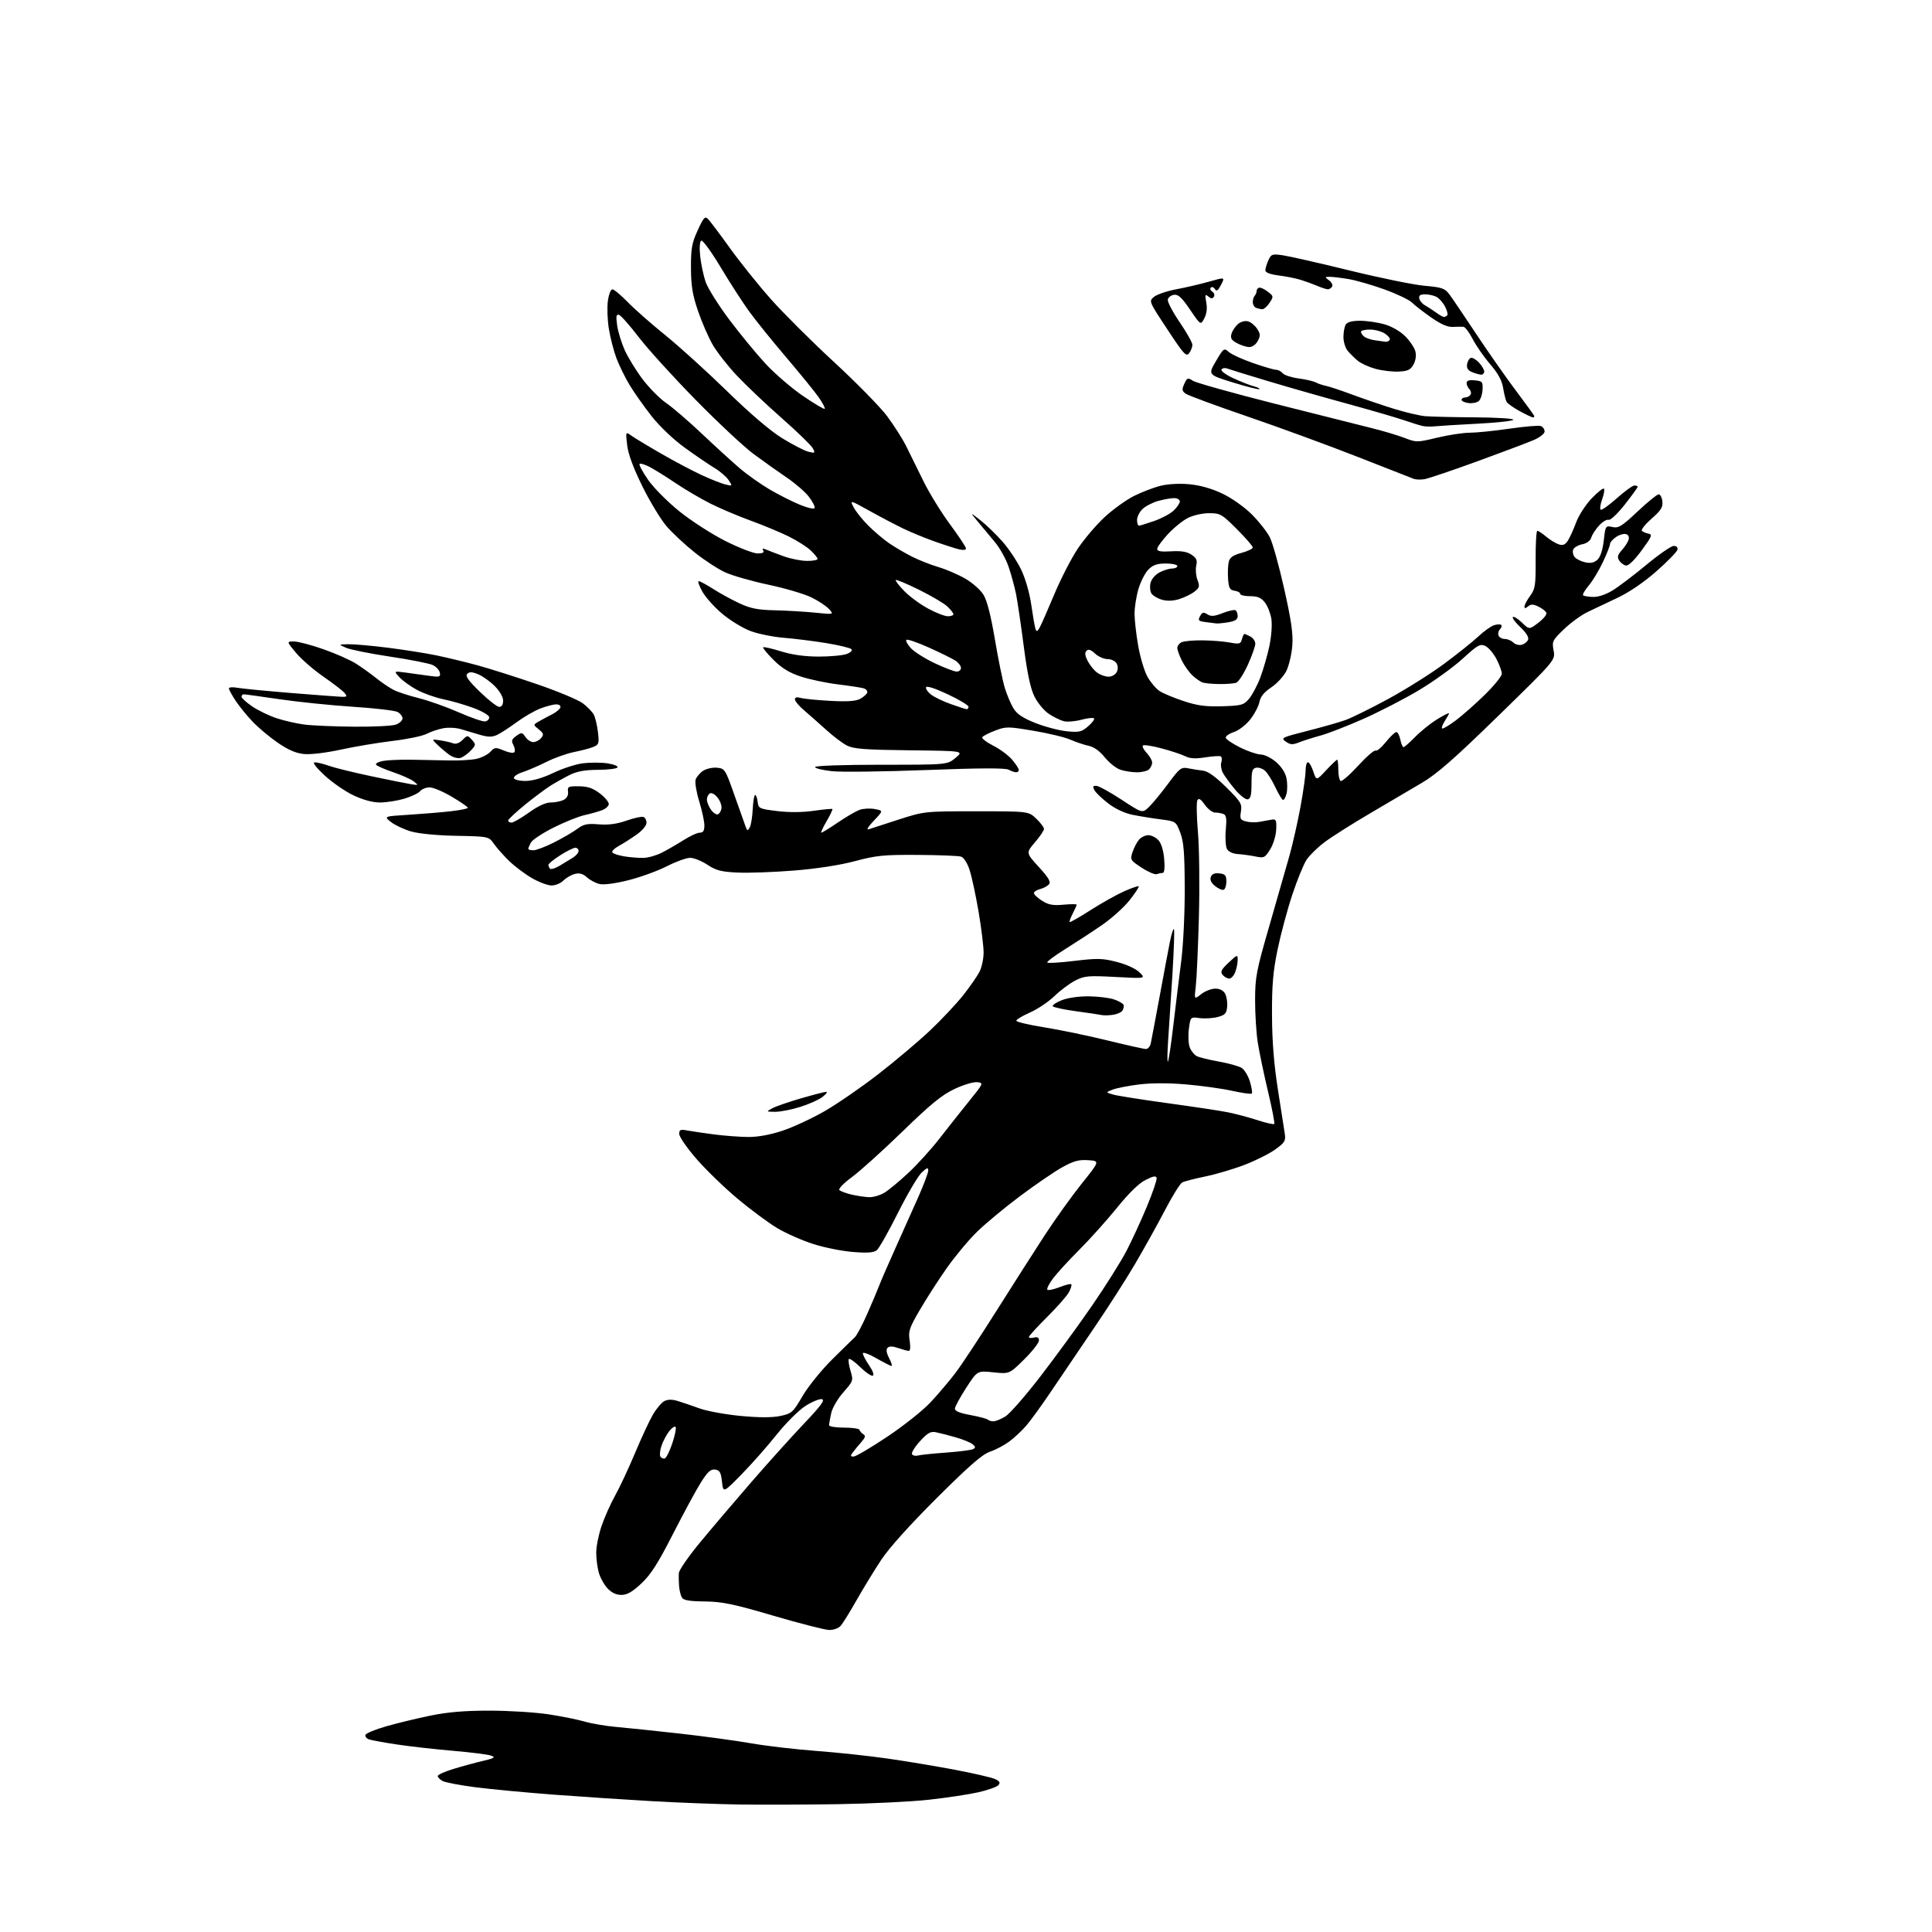 <?xml version="1.0" encoding="UTF-8" standalone="no"?>
<svg 
  version="1.1" 
  xmlns="http://www.w3.org/2000/svg" 
  xmlns:xlink="http://www.w3.org/1999/xlink" 
  xmlns:svg="http://www.w3.org/2000/svg"
  xmlns:rdf="http://www.w3.org/1999/02/22-rdf-syntax-ns#"
  xmlns:cc="http://creativecommons.org/ns#"
  xmlns:dc="http://purl.org/dc/elements/1.1/"
  viewBox="0 0 768 768"
  width="768"
  height="768"
>
<style>svg {background-color: white; }</style>"
<path stroke="none" fill="black" fill-rule="evenodd" d="M333.00,717.19C320.07,717.39 302.52,717.45 294.00,717.32C285.48,717.19 269.95,716.60 259.50,716.01C249.05,715.42 231.50,714.26 220.50,713.43C209.50,712.61 195.43,711.28 189.23,710.49C183.03,709.70 177.07,708.57 175.98,707.99C174.89,707.41 174.00,706.51 174.00,706.00C174.00,705.50 176.81,704.22 180.25,703.18C183.69,702.13 188.96,700.69 191.96,699.99C196.54,698.91 197.07,698.57 195.23,697.89C194.03,697.44 187.30,696.59 180.27,695.99C173.25,695.39 163.17,694.26 157.88,693.47C152.59,692.68 147.51,691.75 146.59,691.40C145.67,691.04 145.08,690.25 145.28,689.63C145.49,689.01 149.22,687.47 153.58,686.22C157.93,684.97 165.85,683.06 171.16,681.97C178.04,680.57 184.79,680.00 194.66,680.01C202.27,680.01 212.78,680.67 218.00,681.46C223.22,682.26 229.75,683.57 232.50,684.38C235.25,685.18 240.88,686.13 245.00,686.49C249.12,686.85 260.38,688.02 270.00,689.10C279.62,690.17 292.45,691.92 298.50,692.98C304.55,694.04 316.25,695.41 324.50,696.02C332.75,696.63 345.57,698.01 353.00,699.08C360.43,700.15 372.48,702.16 379.78,703.55C387.08,704.93 394.17,706.58 395.52,707.19C397.37,708.03 397.72,708.63 396.92,709.59C396.34,710.30 392.75,711.58 388.94,712.45C385.13,713.31 376.27,714.65 369.26,715.42C362.24,716.20 345.93,716.99 333.00,717.19zM329.60,647.94C327.89,647.90 317.95,645.36 307.50,642.29C291.57,637.61 287.16,636.69 280.18,636.60C273.90,636.53 271.66,636.13 271.03,635.00C270.57,634.17 270.08,632.15 269.94,630.50C269.81,628.85 269.77,626.52 269.85,625.33C269.93,624.14 273.71,618.67 278.25,613.18C282.79,607.69 291.90,596.97 298.50,589.35C305.10,581.73 314.55,571.24 319.50,566.02C326.42,558.74 328.09,556.46 326.71,556.19C325.73,556.00 322.76,557.23 320.12,558.92C317.47,560.63 312.39,565.69 308.76,570.25C305.15,574.79 298.89,581.88 294.85,586.00C287.50,593.50 287.50,593.50 287.00,589.00C286.59,585.30 286.11,584.44 284.28,584.18C282.54,583.94 281.33,585.01 278.69,589.18C276.83,592.11 271.83,601.34 267.56,609.70C261.55,621.49 258.72,625.92 254.95,629.45C251.35,632.82 249.28,634.00 247.00,634.00C244.94,634.00 243.09,633.12 241.46,631.36C240.12,629.91 238.57,627.10 238.02,625.11C237.46,623.13 237.01,619.57 237.01,617.22C237.00,614.86 237.94,610.14 239.09,606.72C240.24,603.30 242.69,597.80 244.53,594.50C246.37,591.20 249.94,583.57 252.46,577.55C254.98,571.53 258.17,564.68 259.55,562.32C260.93,559.96 262.96,557.56 264.05,556.98C265.37,556.27 267.10,556.23 269.26,556.87C271.04,557.40 274.98,558.74 278.00,559.84C281.03,560.94 288.45,562.30 294.49,562.86C301.96,563.55 306.99,563.55 310.24,562.86C314.75,561.89 315.23,561.46 319.02,554.96C321.24,551.17 326.51,544.64 330.77,540.42C335.02,536.21 339.11,532.20 339.86,531.51C340.61,530.82 342.79,526.71 344.70,522.38C346.61,518.04 348.77,512.92 349.51,511.00C350.24,509.07 353.17,502.32 356.02,496.00C358.87,489.68 362.96,480.54 365.10,475.70C367.25,470.86 369.00,466.17 369.00,465.28C369.00,463.98 368.47,464.14 366.40,466.08C364.96,467.41 360.73,474.60 356.99,482.05C353.25,489.50 349.46,496.21 348.57,496.95C347.36,497.94 344.94,498.14 339.17,497.69C334.90,497.36 327.82,495.96 323.45,494.57C319.08,493.19 312.62,490.35 309.11,488.28C305.59,486.20 298.39,480.87 293.11,476.43C287.82,472.00 280.46,464.86 276.75,460.56C273.04,456.27 270.00,451.87 270.00,450.77C270.00,449.06 270.47,448.86 273.25,449.39C275.04,449.72 279.88,450.43 284.00,450.97C288.12,451.50 294.20,451.95 297.50,451.97C301.31,451.99 306.25,451.08 311.08,449.47C315.26,448.08 322.76,444.60 327.77,441.72C332.77,438.85 342.38,432.23 349.13,427.00C355.87,421.77 365.13,413.96 369.70,409.64C374.27,405.32 380.19,399.02 382.87,395.64C385.54,392.26 388.46,388.06 389.36,386.30C390.26,384.54 391.00,381.10 391.00,378.65C391.00,376.20 390.09,368.87 388.99,362.35C387.88,355.83 386.27,348.38 385.42,345.80C384.52,343.06 383.11,340.85 382.05,340.52C381.05,340.20 373.31,339.89 364.86,339.84C351.33,339.75 348.35,340.04 339.88,342.31C333.91,343.90 324.73,345.32 315.73,346.05C307.74,346.69 297.64,347.06 293.28,346.86C286.67,346.56 284.67,346.04 281.20,343.75C278.91,342.24 275.82,341.00 274.34,341.00C272.85,341.00 268.68,342.51 265.06,344.36C261.45,346.20 254.59,348.70 249.82,349.89C244.55,351.22 240.04,351.81 238.32,351.41C236.77,351.04 234.51,349.84 233.31,348.75C231.74,347.33 230.37,346.94 228.53,347.40C227.11,347.76 225.06,348.94 223.97,350.03C222.89,351.11 220.76,352.00 219.25,351.99C217.74,351.99 214.25,350.68 211.50,349.09C208.75,347.51 204.70,344.47 202.50,342.35C200.30,340.23 197.55,337.15 196.39,335.50C194.29,332.50 194.29,332.50 181.40,332.25C173.72,332.10 166.46,331.40 163.42,330.52C160.61,329.70 157.01,328.02 155.42,326.77C152.53,324.50 152.53,324.50 162.52,323.88C168.01,323.53 175.54,322.91 179.25,322.48C182.96,322.06 185.99,321.44 185.98,321.11C185.97,320.77 183.13,318.81 179.66,316.75C176.20,314.69 172.21,313.00 170.80,313.00C169.40,313.00 167.69,313.67 167.00,314.50C166.32,315.32 163.48,316.67 160.70,317.50C157.91,318.32 153.58,319.00 151.07,319.00C148.13,319.00 144.36,317.99 140.49,316.15C137.18,314.59 132.01,311.01 128.99,308.19C125.54,304.98 124.10,303.06 125.12,303.04C126.02,303.02 128.60,303.65 130.85,304.45C133.11,305.25 140.71,307.11 147.73,308.59C154.75,310.08 161.85,311.50 163.50,311.75C166.39,312.20 166.43,312.16 164.50,310.64C163.40,309.77 159.69,308.12 156.26,306.95C152.83,305.79 149.78,304.45 149.48,303.97C149.19,303.49 150.42,302.83 152.22,302.49C154.02,302.15 159.10,301.93 163.50,302.00C167.90,302.07 174.65,302.20 178.50,302.29C182.35,302.39 187.19,302.11 189.25,301.69C191.32,301.26 193.85,300.00 194.89,298.89C196.65,297.00 196.99,296.97 200.36,298.38C202.42,299.24 204.20,299.49 204.52,298.96C204.84,298.45 204.62,297.16 204.04,296.08C203.19,294.49 203.42,293.82 205.25,292.53C207.35,291.04 207.59,291.07 208.87,292.97C209.63,294.08 211.03,295.00 212.00,295.00C212.97,295.00 214.36,294.27 215.10,293.39C216.24,292.00 216.11,291.51 214.17,289.94C211.91,288.11 211.91,288.11 214.20,286.78C215.47,286.05 217.81,284.79 219.42,283.98C221.03,283.17 222.53,281.94 222.75,281.25C222.99,280.52 222.31,280.00 221.10,280.00C219.97,280.00 217.12,280.74 214.77,281.65C212.42,282.56 208.15,285.03 205.29,287.15C202.42,289.27 198.93,291.53 197.54,292.17C195.60,293.05 194.00,293.03 190.75,292.09C188.41,291.42 185.00,290.40 183.17,289.84C181.33,289.27 178.20,289.12 176.20,289.49C174.20,289.86 171.21,290.88 169.54,291.74C167.88,292.60 161.79,293.86 156.01,294.54C150.23,295.23 141.00,296.78 135.50,297.98C129.82,299.23 123.53,299.99 120.94,299.75C117.69,299.45 114.66,298.15 110.44,295.26C107.17,293.02 102.65,289.23 100.38,286.84C98.12,284.46 95.08,280.71 93.63,278.52C92.19,276.33 91.00,274.14 91.00,273.66C91.00,273.17 92.46,273.05 94.25,273.39C96.04,273.72 105.81,274.67 115.98,275.50C126.14,276.32 135.31,277.00 136.35,277.00C137.95,277.00 138.05,276.76 136.95,275.44C136.24,274.58 132.47,271.68 128.58,268.99C124.69,266.30 119.79,262.05 117.70,259.55C113.90,255.00 113.90,255.00 116.87,255.00C118.50,255.00 123.77,256.39 128.57,258.08C133.37,259.77 139.14,262.32 141.40,263.74C143.65,265.15 147.30,267.76 149.50,269.53C151.70,271.30 154.85,273.43 156.50,274.27C158.15,275.10 162.65,276.57 166.50,277.53C170.35,278.49 177.50,281.03 182.40,283.18C187.29,285.33 192.02,286.95 192.90,286.78C193.78,286.61 194.50,285.87 194.50,285.13C194.50,284.39 191.75,282.76 188.40,281.50C185.04,280.24 179.64,278.66 176.40,278.00C173.15,277.34 168.39,275.66 165.80,274.27C163.22,272.88 160.07,270.61 158.80,269.23C156.50,266.72 156.50,266.72 161.25,267.36C163.86,267.71 168.07,268.29 170.60,268.65C174.75,269.24 175.17,269.11 174.84,267.41C174.64,266.37 173.36,264.99 171.99,264.35C170.62,263.71 163.01,262.21 155.07,261.02C147.14,259.83 139.26,258.25 137.57,257.51C134.50,256.16 134.50,256.16 138.50,256.09C140.70,256.05 147.69,256.66 154.04,257.46C160.38,258.25 169.08,259.62 173.36,260.50C177.64,261.39 185.05,263.17 189.82,264.47C194.59,265.77 205.24,269.15 213.48,271.98C221.72,274.80 229.92,278.23 231.72,279.60C233.51,280.96 235.45,282.98 236.04,284.07C236.62,285.16 237.36,288.28 237.69,290.99C238.22,295.51 238.07,296.00 235.88,296.91C234.57,297.45 231.13,298.37 228.24,298.94C225.34,299.51 220.39,301.28 217.24,302.85C214.08,304.43 209.79,306.28 207.70,306.96C205.61,307.63 204.08,308.71 204.30,309.34C204.52,310.00 206.61,310.47 209.10,310.43C211.86,310.39 215.92,309.19 220.00,307.22C223.57,305.50 228.84,303.79 231.70,303.42C234.55,303.06 238.95,303.07 241.47,303.44C243.98,303.82 245.78,304.55 245.46,305.06C245.14,305.58 241.65,306.01 237.69,306.02C232.54,306.04 229.37,306.61 226.50,308.04C224.30,309.14 220.89,311.04 218.91,312.27C216.94,313.50 212.33,316.94 208.66,319.92C205.00,322.91 202.00,325.72 202.00,326.17C202.00,326.63 202.60,327.00 203.34,327.00C204.07,327.00 207.19,325.20 210.26,323.00C213.94,320.37 216.92,319.00 218.99,319.00C220.72,319.00 223.03,318.52 224.12,317.94C225.37,317.27 225.99,316.06 225.80,314.69C225.53,312.70 225.93,312.51 230.15,312.56C233.63,312.60 235.72,313.31 238.40,315.36C240.38,316.87 242.00,318.77 242.00,319.58C242.00,320.39 240.82,321.50 239.37,322.05C237.92,322.60 234.75,323.50 232.31,324.04C229.88,324.59 224.33,326.82 219.98,329.01C215.64,331.19 211.61,333.86 211.04,334.93C210.47,335.99 210.00,337.12 210.00,337.43C210.00,337.75 210.91,338.00 212.03,338.00C213.14,338.00 216.86,336.59 220.28,334.86C223.70,333.13 227.85,330.71 229.50,329.48C232.00,327.61 233.42,327.31 238.00,327.69C241.82,328.00 245.18,327.56 249.00,326.22C252.03,325.17 255.06,324.50 255.75,324.74C256.44,324.97 257.00,326.03 257.00,327.08C257.00,328.16 255.31,330.18 253.10,331.74C250.96,333.26 247.78,335.28 246.04,336.24C244.29,337.20 243.11,338.37 243.41,338.86C243.71,339.34 245.87,340.04 248.23,340.43C250.58,340.81 254.01,341.08 255.87,341.02C257.72,340.97 260.97,340.03 263.10,338.95C265.23,337.86 269.09,335.63 271.68,333.99C274.27,332.34 277.20,331.00 278.20,331.00C279.52,331.00 280.00,330.23 280.00,328.11C280.00,326.51 279.08,322.22 277.95,318.56C276.82,314.91 276.18,311.02 276.52,309.93C276.87,308.84 278.21,307.25 279.51,306.40C280.80,305.56 283.29,305.01 285.05,305.18C288.14,305.49 288.35,305.83 292.00,316.23C294.08,322.14 296.08,327.76 296.45,328.73C297.07,330.33 297.22,330.34 298.04,328.89C298.54,328.00 299.07,324.74 299.22,321.65C299.37,318.55 299.81,316.01 300.18,316.01C300.56,316.00 301.01,317.24 301.18,318.75C301.49,321.38 301.83,321.54 308.93,322.41C313.65,322.99 318.94,322.95 323.43,322.31C327.32,321.75 330.67,321.44 330.87,321.60C331.08,321.77 330.04,323.95 328.58,326.45C327.11,328.95 326.18,331.00 326.51,331.00C326.84,331.00 329.77,329.20 333.01,326.99C336.26,324.79 340.12,322.53 341.58,321.97C343.05,321.41 345.80,321.25 347.70,321.60C351.16,322.25 351.16,322.25 347.33,326.27C345.14,328.57 344.26,330.03 345.28,329.67C346.26,329.32 351.66,327.57 357.28,325.77C367.46,322.51 367.57,322.50 388.18,322.50C408.87,322.50 408.87,322.50 411.93,325.44C413.62,327.05 415.00,328.88 415.00,329.51C415.00,330.13 413.39,332.53 411.41,334.83C407.82,339.03 407.82,339.03 412.94,344.63C416.80,348.85 417.80,350.54 416.99,351.51C416.40,352.22 414.81,353.08 413.46,353.42C412.11,353.76 411.00,354.49 411.00,355.03C411.00,355.58 412.46,356.95 414.25,358.08C416.82,359.69 418.60,360.02 422.75,359.63C425.64,359.36 428.00,359.36 428.00,359.62C428.00,359.88 427.29,361.47 426.43,363.14C425.56,364.82 425.01,366.34 425.20,366.53C425.39,366.73 429.14,364.59 433.52,361.78C437.91,358.98 443.92,355.61 446.87,354.30C449.83,352.99 452.43,352.10 452.66,352.32C452.88,352.55 451.25,355.03 449.03,357.85C446.81,360.66 441.87,365.10 438.05,367.73C434.24,370.35 427.66,374.65 423.43,377.29C419.20,379.92 415.99,382.33 416.31,382.64C416.62,382.95 421.51,382.65 427.19,381.96C436.26,380.87 438.28,380.92 444.00,382.40C447.88,383.40 451.50,385.07 452.98,386.54C455.46,389.01 455.46,389.01 443.47,388.36C432.59,387.78 431.10,387.91 427.45,389.77C425.23,390.90 421.51,393.68 419.18,395.94C416.85,398.20 412.48,401.14 409.47,402.47C406.46,403.80 404.00,405.28 404.00,405.75C404.00,406.22 409.01,407.41 415.13,408.39C421.26,409.36 432.53,411.70 440.19,413.58C447.85,415.46 454.75,417.00 455.54,417.00C456.32,417.00 457.18,415.99 457.45,414.75C457.72,413.51 459.31,405.07 460.99,396.00C462.66,386.93 464.51,377.10 465.10,374.17C465.70,371.24 466.39,369.06 466.66,369.32C466.92,369.58 466.65,377.61 466.07,387.15C465.48,396.69 464.71,408.55 464.36,413.50C464.01,418.45 463.97,422.27 464.26,422.00C464.55,421.73 465.53,415.20 466.43,407.50C467.34,399.80 468.74,388.40 469.54,382.16C470.37,375.75 470.98,363.15 470.95,353.16C470.90,338.96 470.55,334.62 469.17,331.00C467.46,326.52 467.42,326.50 461.47,325.72C458.19,325.30 453.17,324.49 450.32,323.92C447.11,323.28 443.41,321.57 440.59,319.41C438.08,317.50 435.60,315.11 435.06,314.11C434.27,312.64 434.43,312.30 435.85,312.39C436.83,312.45 441.33,314.93 445.85,317.90C454.06,323.29 454.06,323.29 456.62,320.90C458.02,319.58 461.46,315.42 464.25,311.66C469.00,305.25 469.52,304.86 472.41,305.43C474.11,305.77 476.77,306.19 478.31,306.36C480.18,306.58 483.28,308.81 487.48,312.98C493.27,318.72 493.78,319.56 493.29,322.59C492.81,325.53 493.05,325.97 495.39,326.56C496.84,326.93 499.26,326.98 500.76,326.68C502.27,326.38 504.40,326.00 505.50,325.82C507.26,325.54 507.48,326.01 507.31,329.79C507.20,332.17 506.13,335.67 504.91,337.65C502.85,340.98 502.47,341.17 499.10,340.47C497.12,340.07 493.98,339.63 492.12,339.51C490.09,339.38 488.35,338.58 487.75,337.51C487.20,336.53 486.98,333.12 487.27,329.93C487.68,325.39 487.48,324.01 486.32,323.57C485.50,323.26 484.00,323.00 482.99,323.00C481.97,323.00 480.14,321.60 478.92,319.89C477.28,317.58 476.52,317.13 475.97,318.14C475.57,318.89 475.67,324.68 476.21,331.00C476.74,337.32 476.91,352.40 476.58,364.50C476.25,376.60 475.70,388.95 475.35,391.94C474.71,397.37 474.71,397.37 477.49,395.19C479.02,393.98 481.54,393.00 483.10,393.00C484.93,393.00 486.32,393.72 487.02,395.05C487.63,396.17 487.98,398.51 487.81,400.24C487.55,402.90 486.96,403.52 484.00,404.29C482.07,404.79 478.86,404.97 476.86,404.71C473.23,404.22 473.23,404.22 472.60,409.00C472.25,411.62 472.40,414.92 472.93,416.32C473.47,417.73 474.71,419.30 475.70,419.81C476.69,420.32 480.65,421.30 484.50,421.98C488.35,422.67 492.43,423.81 493.56,424.51C494.70,425.22 496.19,427.69 496.88,430.00C497.57,432.31 497.91,434.43 497.62,434.71C497.34,434.99 493.82,434.50 489.80,433.62C485.79,432.73 477.55,431.59 471.50,431.07C464.49,430.47 457.68,430.48 452.72,431.10C448.45,431.63 443.72,432.56 442.22,433.16C439.50,434.25 439.50,434.25 442.50,435.11C444.15,435.59 453.82,437.11 464.00,438.51C474.18,439.90 484.98,441.53 488.00,442.13C491.02,442.73 496.32,444.13 499.77,445.25C503.22,446.38 506.26,447.07 506.53,446.80C506.80,446.53 505.69,440.73 504.06,433.91C502.44,427.08 500.61,418.37 500.00,414.54C499.39,410.72 498.91,403.07 498.92,397.54C498.94,388.34 499.42,385.87 504.60,368.00C507.70,357.27 511.31,344.68 512.62,340.00C513.92,335.32 515.89,326.57 517.00,320.54C518.10,314.50 519.00,308.09 519.00,306.29C519.00,304.48 519.42,303.00 519.92,303.00C520.43,303.00 521.39,304.66 522.06,306.68C523.27,310.36 523.27,310.36 527.17,306.18C529.32,303.88 531.28,302.00 531.54,302.00C531.79,302.00 532.00,303.77 532.00,305.94C532.00,308.11 532.41,310.13 532.91,310.44C533.41,310.75 536.54,308.04 539.86,304.41C543.18,300.79 546.31,298.07 546.81,298.38C547.31,298.69 549.15,297.15 550.90,294.97C552.66,292.79 554.53,291.00 555.07,291.00C555.61,291.00 556.32,292.35 556.65,294.00C556.98,295.65 557.55,297.00 557.92,297.00C558.29,297.00 560.37,295.17 562.55,292.94C564.72,290.71 568.64,287.56 571.25,285.95C573.86,284.34 576.00,283.26 576.00,283.54C576.00,283.83 575.26,285.19 574.36,286.57C573.47,287.94 572.96,289.29 573.24,289.57C573.52,289.85 575.94,288.43 578.62,286.43C581.31,284.42 586.54,279.80 590.25,276.16C593.96,272.53 597.00,268.77 597.00,267.81C597.00,266.85 596.03,264.21 594.85,261.94C593.67,259.68 591.67,257.35 590.41,256.77C588.36,255.84 587.36,256.41 581.44,261.83C577.77,265.19 569.99,270.81 564.14,274.31C558.29,277.81 548.25,282.99 541.84,285.82C535.43,288.66 527.78,291.63 524.84,292.42C521.90,293.22 518.11,294.42 516.40,295.10C513.82,296.12 512.93,296.07 511.12,294.80C509.05,293.35 509.48,293.14 519.72,290.54C525.65,289.04 532.54,287.07 535.04,286.16C537.54,285.24 545.19,281.45 552.04,277.73C558.89,274.00 568.77,267.79 574.00,263.92C579.23,260.05 585.33,255.17 587.58,253.07C589.82,250.97 592.66,248.92 593.90,248.53C595.14,248.14 596.42,248.09 596.76,248.43C597.09,248.76 596.87,249.53 596.26,250.14C595.65,250.75 595.39,251.86 595.69,252.62C595.98,253.38 597.10,254.00 598.18,254.00C599.26,254.00 600.78,254.63 601.55,255.41C602.33,256.19 603.84,256.59 604.91,256.31C605.98,256.03 607.12,255.12 607.44,254.28C607.81,253.33 606.66,251.48 604.39,249.34C602.39,247.45 601.04,245.62 601.39,245.28C601.74,244.93 603.35,245.92 604.97,247.47C607.92,250.30 607.92,250.30 611.51,247.56C613.49,246.05 614.94,244.30 614.73,243.66C614.52,243.02 613.12,241.90 611.62,241.17C609.49,240.13 608.58,240.10 607.45,241.04C606.37,241.94 606.00,241.95 606.00,241.08C606.00,240.44 607.01,238.55 608.25,236.87C610.28,234.11 610.49,232.72 610.44,222.41C610.41,216.13 610.71,211.00 611.11,211.00C611.52,211.00 613.12,212.06 614.67,213.36C616.23,214.66 618.49,216.04 619.69,216.41C621.35,216.93 622.24,216.53 623.32,214.80C624.11,213.53 625.58,210.27 626.59,207.54C627.60,204.82 630.36,200.58 632.71,198.12C635.06,195.66 637.26,193.92 637.59,194.25C637.91,194.58 637.61,196.45 636.90,198.40C636.19,200.35 635.91,202.24 636.26,202.60C636.62,202.95 639.49,200.94 642.65,198.12C645.81,195.30 648.98,193.00 649.70,193.00C650.41,193.00 651.00,193.23 651.00,193.52C651.00,193.81 648.69,196.98 645.87,200.58C643.02,204.19 640.17,206.90 639.48,206.63C638.79,206.37 637.10,207.35 635.73,208.83C634.35,210.30 632.94,212.46 632.58,213.63C632.18,214.96 630.82,215.99 628.95,216.36C627.30,216.69 625.69,217.65 625.36,218.49C625.04,219.34 625.31,220.67 625.96,221.45C626.61,222.23 628.49,223.17 630.14,223.53C632.25,223.99 633.68,223.70 634.98,222.52C636.17,221.44 637.07,218.73 637.52,214.87C638.20,208.96 638.24,208.89 640.99,209.50C643.41,210.03 644.70,209.22 650.99,203.30C654.96,199.56 658.72,196.50 659.35,196.50C659.98,196.50 660.65,197.76 660.82,199.31C661.08,201.59 660.28,202.89 656.51,206.20C653.96,208.44 652.24,210.62 652.69,211.04C653.13,211.46 654.34,211.96 655.36,212.15C656.96,212.45 656.57,213.38 652.56,218.81C649.65,222.77 647.31,225.01 646.31,224.81C645.43,224.64 644.23,223.73 643.64,222.79C642.81,221.47 643.03,220.58 644.63,218.79C645.77,217.53 646.99,215.70 647.33,214.71C647.73,213.60 647.41,212.71 646.48,212.35C645.66,212.04 643.86,212.51 642.49,213.41C641.12,214.31 640.00,215.60 640.00,216.27C640.00,216.95 638.72,220.20 637.15,223.50C635.59,226.80 633.06,230.98 631.53,232.79C630.00,234.60 629.00,236.33 629.31,236.64C629.61,236.94 631.39,237.24 633.26,237.29C635.35,237.35 638.37,236.34 641.08,234.67C643.51,233.18 649.55,228.60 654.50,224.49C659.45,220.39 664.32,217.02 665.32,217.01C666.43,217.01 667.02,217.59 666.82,218.50C666.65,219.32 662.90,223.17 658.50,227.05C653.50,231.45 647.69,235.42 643.00,237.63C638.88,239.57 633.48,242.14 631.00,243.33C628.53,244.52 624.34,247.58 621.69,250.13C617.11,254.53 616.90,254.96 617.58,258.59C618.30,262.42 618.30,262.42 595.66,284.50C578.19,301.55 571.25,307.63 565.26,311.17C560.99,313.69 551.64,319.19 544.47,323.41C537.31,327.62 529.22,332.75 526.50,334.81C523.77,336.86 520.59,339.97 519.42,341.71C518.24,343.45 515.67,349.74 513.70,355.69C511.73,361.63 509.10,371.45 507.85,377.50C506.05,386.22 505.59,391.61 505.64,403.50C505.68,413.87 506.40,422.97 507.97,433.00C509.22,440.98 510.45,448.93 510.72,450.67C511.15,453.48 510.72,454.19 506.99,456.89C504.68,458.57 499.21,461.32 494.84,463.00C490.47,464.69 483.43,466.78 479.20,467.65C474.96,468.52 470.80,469.59 469.95,470.04C469.10,470.49 465.98,475.50 463.03,481.18C460.07,486.85 454.73,496.45 451.17,502.50C447.62,508.55 440.41,519.80 435.16,527.50C429.91,535.20 422.35,546.36 418.36,552.30C414.38,558.25 409.66,564.77 407.88,566.80C406.11,568.84 403.05,571.68 401.08,573.12C399.11,574.56 395.70,576.35 393.50,577.09C390.50,578.10 385.22,582.70 372.40,595.47C361.77,606.06 353.43,615.34 350.34,620.00C347.61,624.12 343.21,631.33 340.56,636.00C337.91,640.67 335.06,645.29 334.22,646.25C333.35,647.25 331.36,647.97 329.60,647.94zM264.28,579.74C264.88,579.54 266.24,576.79 267.29,573.62C268.35,570.46 268.91,567.57 268.54,567.20C268.17,566.83 267.00,567.65 265.95,569.01C264.90,570.38 263.55,572.95 262.95,574.73C262.35,576.51 262.16,578.44 262.52,579.03C262.89,579.62 263.68,579.94 264.28,579.74zM339.33,579.00C340.20,579.00 346.26,575.42 352.80,571.05C359.42,566.63 367.08,560.51 370.09,557.25C373.07,554.02 377.38,548.94 379.68,545.94C381.98,542.95 389.25,531.95 395.84,521.50C402.43,511.05 411.21,497.31 415.34,490.96C419.48,484.62 426.09,475.39 430.04,470.46C437.22,461.50 437.22,461.50 432.54,461.19C428.79,460.95 426.74,461.51 422.18,464.05C419.06,465.80 411.55,470.93 405.50,475.46C399.45,479.99 391.77,486.35 388.44,489.60C385.11,492.84 379.70,499.32 376.41,504.00C373.12,508.68 368.30,516.16 365.69,520.64C361.44,527.92 361.01,529.21 361.60,532.89C361.99,535.35 361.86,537.00 361.28,537.00C360.74,537.00 358.85,536.49 357.07,535.88C354.90,535.12 353.52,535.08 352.84,535.76C352.16,536.44 352.36,537.79 353.44,539.89C354.33,541.60 354.76,543.00 354.40,543.00C354.04,543.00 351.33,541.62 348.37,539.93C345.42,538.24 343.00,537.36 343.00,537.98C343.00,538.60 344.13,540.77 345.51,542.80C347.02,545.02 347.58,546.64 346.92,546.86C346.31,547.06 344.07,545.52 341.93,543.43C339.79,541.34 337.77,539.89 337.45,540.22C337.13,540.54 337.41,542.62 338.07,544.84C339.26,548.81 339.21,548.95 335.25,553.46C332.98,556.03 330.86,559.67 330.41,561.77C329.97,563.82 329.58,565.95 329.55,566.50C329.52,567.06 332.13,567.50 335.50,567.50C338.80,567.50 341.57,567.90 341.66,568.39C341.76,568.88 342.42,569.64 343.14,570.09C344.17,570.72 344.01,571.39 342.43,573.20C341.31,574.46 339.81,576.29 339.08,577.25C337.95,578.74 337.99,579.00 339.33,579.00zM364.83,578.60C365.75,578.33 370.77,577.81 376.00,577.43C381.23,577.06 386.09,576.44 386.81,576.05C387.87,575.49 387.83,575.10 386.62,574.10C385.79,573.41 382.72,572.16 379.81,571.33C376.89,570.49 373.35,569.59 371.94,569.32C369.90,568.93 368.64,569.66 365.66,572.96C363.61,575.22 362.21,577.53 362.55,578.08C362.89,578.63 363.92,578.86 364.83,578.60zM394.92,565.00C395.79,564.99 397.91,564.13 399.64,563.08C401.37,562.02 407.67,554.82 413.64,547.06C419.61,539.31 428.86,526.64 434.18,518.90C439.50,511.17 445.65,501.39 447.84,497.17C450.02,492.95 453.67,485.02 455.94,479.55C458.21,474.08 459.94,469.01 459.78,468.29C459.57,467.30 458.52,467.47 455.44,469.01C452.79,470.32 448.83,474.17 444.06,480.06C440.04,485.02 433.29,492.56 429.05,496.79C424.81,501.03 420.08,506.20 418.53,508.28C416.99,510.35 416.00,512.34 416.35,512.68C416.70,513.03 418.86,512.57 421.17,511.67C423.47,510.76 425.58,510.24 425.85,510.51C426.12,510.78 425.70,512.20 424.92,513.66C424.14,515.12 420.24,519.56 416.25,523.52C412.26,527.48 409.00,531.07 409.00,531.48C409.00,531.89 409.90,532.00 411.00,531.71C412.42,531.34 413.00,531.68 413.00,532.87C413.00,533.80 410.36,537.18 407.13,540.37C401.25,546.19 401.25,546.19 394.88,545.52C388.50,544.85 388.50,544.85 384.10,551.64C381.69,555.37 379.66,559.08 379.60,559.89C379.53,560.92 381.35,561.69 385.75,562.50C389.18,563.14 392.29,563.96 392.66,564.33C393.03,564.70 394.05,565.00 394.92,565.00zM345.50,475.90C347.15,475.95 349.90,475.14 351.60,474.10C353.31,473.06 357.61,469.49 361.17,466.16C364.73,462.83 370.31,456.67 373.57,452.46C376.83,448.25 382.10,441.59 385.28,437.66C390.97,430.62 391.03,430.49 388.48,430.18C387.06,430.00 383.03,431.20 379.52,432.85C374.48,435.20 370.09,438.78 358.81,449.73C350.94,457.37 341.87,465.55 338.65,467.91C335.37,470.33 333.18,472.58 333.67,473.07C334.15,473.55 336.33,474.35 338.52,474.87C340.71,475.38 343.85,475.84 345.50,475.90zM308.14,441.96C304.50,441.92 304.50,441.92 307.01,440.55C308.39,439.80 313.55,438.02 318.47,436.59C323.39,435.17 327.88,434.01 328.46,434.02C329.03,434.03 328.38,434.93 327.00,436.02C325.62,437.11 321.64,438.90 318.14,440.00C314.65,441.10 310.15,441.98 308.14,441.96zM442.45,403.40C440.83,403.64 438.82,403.69 438.00,403.51C437.18,403.32 432.56,402.64 427.74,401.98C422.93,401.33 418.77,400.44 418.50,400.00C418.23,399.57 419.82,398.49 422.03,397.61C424.40,396.66 428.80,396.02 432.77,396.06C436.47,396.09 441.04,396.65 442.92,397.31C444.81,397.96 446.49,398.95 446.66,399.50C446.83,400.05 446.61,401.06 446.18,401.73C445.75,402.41 444.07,403.17 442.45,403.40zM488.65,389.00C487.88,389.00 486.69,388.34 486.02,387.53C485.02,386.32 485.44,385.45 488.40,382.66C491.84,379.41 492.00,379.37 492.00,381.57C492.00,382.83 491.56,385.02 491.02,386.43C490.49,387.85 489.42,389.00 488.65,389.00zM486.40,353.70C485.80,353.90 484.26,353.22 482.98,352.19C481.45,350.94 480.89,349.73 481.33,348.59C481.78,347.41 482.86,346.97 484.74,347.18C487.05,347.45 487.50,347.98 487.50,350.42C487.50,352.02 487.01,353.50 486.40,353.70zM459.83,347.49C459.10,347.76 456.40,346.61 453.83,344.92C449.29,341.95 449.18,341.77 450.22,338.68C450.80,336.93 451.96,334.71 452.80,333.75C453.63,332.79 455.30,332.00 456.50,332.00C457.70,332.00 459.51,332.91 460.51,334.02C461.64,335.26 462.51,338.14 462.79,341.52C463.08,344.94 462.86,347.00 462.21,347.00C461.63,347.00 460.56,347.22 459.83,347.49zM222.42,344.17C224.11,343.17 226.51,341.71 227.75,340.93C228.99,340.16 230.00,338.95 230.00,338.26C230.00,337.57 229.41,337.00 228.70,337.00C227.98,337.00 225.28,338.34 222.70,339.98C220.11,341.62 218.00,343.34 218.00,343.81C218.00,344.28 218.30,344.97 218.67,345.33C219.03,345.70 220.72,345.18 222.42,344.17zM285.34,323.72C285.98,323.51 286.63,322.44 286.80,321.34C286.96,320.24 286.25,318.29 285.21,317.01C284.14,315.69 282.82,314.99 282.16,315.40C281.52,315.79 281.00,316.89 281.00,317.84C281.00,318.78 281.72,320.58 282.59,321.83C283.47,323.08 284.71,323.93 285.34,323.72zM495.99,317.75C495.15,317.92 492.86,316.13 490.90,313.78C488.94,311.43 486.78,308.47 486.11,307.21C485.44,305.95 485.16,304.08 485.49,303.05C485.81,302.01 485.73,300.95 485.29,300.69C484.86,300.42 482.08,300.59 479.12,301.06C475.21,301.69 473.03,301.56 471.12,300.60C469.68,299.88 465.46,298.48 461.74,297.49C458.02,296.50 454.68,295.99 454.32,296.35C453.95,296.71 454.64,298.05 455.83,299.32C457.02,300.59 458.00,302.30 458.00,303.11C458.00,303.93 457.46,305.14 456.80,305.80C456.14,306.46 453.96,307.00 451.95,307.00C449.94,307.00 446.94,306.53 445.27,305.95C443.61,305.36 440.85,303.15 439.14,301.03C437.17,298.57 434.85,296.91 432.77,296.47C430.97,296.09 427.70,294.99 425.50,294.03C423.30,293.06 416.68,291.47 410.80,290.49C400.62,288.78 399.87,288.78 395.56,290.43C393.06,291.38 390.77,292.56 390.47,293.04C390.17,293.53 392.13,295.05 394.83,296.42C397.53,297.78 400.92,300.31 402.37,302.03C403.82,303.75 405.00,305.57 405.00,306.08C405.00,306.58 404.52,307.00 403.93,307.00C403.35,307.00 402.00,306.53 400.93,305.96C399.59,305.24 389.54,305.29 368.22,306.10C351.29,306.75 334.42,306.96 330.72,306.56C327.03,306.16 324.00,305.43 324.00,304.92C324.00,304.38 334.94,304.00 350.29,304.00C376.58,304.00 376.58,304.00 379.86,301.25C383.14,298.50 383.14,298.50 361.53,298.26C343.85,298.05 339.34,297.71 336.71,296.38C334.94,295.48 331.21,292.66 328.41,290.12C325.61,287.58 321.67,284.10 319.66,282.39C317.65,280.68 316.00,278.71 316.00,278.02C316.00,277.19 316.76,276.99 318.25,277.43C319.49,277.79 324.77,278.32 330.00,278.60C336.78,278.97 340.19,278.74 341.92,277.81C343.25,277.09 344.51,275.98 344.73,275.33C344.94,274.69 344.30,273.92 343.31,273.62C342.31,273.32 337.68,272.61 333.00,272.04C328.32,271.46 321.69,270.06 318.25,268.91C313.74,267.42 310.72,265.57 307.45,262.29C304.96,259.80 303.11,257.55 303.36,257.31C303.61,257.06 306.82,257.79 310.51,258.93C315.01,260.32 319.94,261.00 325.54,261.00C330.12,261.00 335.10,260.53 336.60,259.96C338.23,259.34 338.96,258.56 338.41,258.03C337.91,257.54 333.45,256.47 328.50,255.65C323.55,254.84 315.97,253.89 311.65,253.54C307.34,253.19 301.35,251.98 298.34,250.85C295.33,249.73 290.32,246.67 287.19,244.06C284.06,241.45 280.46,237.44 279.19,235.16C277.91,232.87 277.26,231.00 277.74,231.00C278.22,231.00 280.83,232.42 283.55,234.15C286.27,235.89 290.98,238.46 294.00,239.86C298.36,241.88 301.27,242.45 308.00,242.60C312.68,242.71 319.88,243.13 324.00,243.54C331.50,244.30 331.50,244.30 329.59,242.14C328.54,240.96 325.37,238.86 322.54,237.47C319.70,236.09 312.01,233.82 305.44,232.43C298.87,231.04 291.15,228.83 288.29,227.53C285.42,226.22 279.97,222.66 276.17,219.63C272.37,216.60 267.38,211.96 265.07,209.31C262.77,206.67 258.43,199.53 255.42,193.45C251.78,186.08 249.74,180.59 249.31,176.97C248.67,171.53 248.67,171.53 251.08,173.25C252.41,174.19 257.77,177.43 263.00,180.43C268.23,183.44 275.43,187.25 279.00,188.89C282.57,190.54 286.79,192.20 288.36,192.58C291.20,193.27 291.21,193.25 289.64,190.86C288.77,189.53 286.21,187.33 283.94,185.97C281.68,184.61 276.37,180.99 272.14,177.92C267.64,174.66 262.20,169.47 259.01,165.42C256.01,161.61 252.09,156.05 250.28,153.06C248.48,150.07 246.11,145.24 245.02,142.33C243.94,139.43 242.59,134.17 242.02,130.65C241.46,127.14 241.29,122.18 241.64,119.63C241.99,117.08 242.79,115.00 243.42,115.00C244.06,115.00 246.81,117.30 249.54,120.10C252.27,122.91 259.00,128.83 264.50,133.27C270.00,137.71 281.02,147.70 289.00,155.48C298.26,164.51 306.21,171.29 311.00,174.24C315.12,176.78 319.79,179.18 321.36,179.57C324.02,180.22 324.14,180.13 323.10,178.19C322.49,177.04 316.93,171.65 310.74,166.20C304.56,160.76 296.53,153.15 292.91,149.30C289.28,145.45 284.93,139.87 283.23,136.90C281.54,133.93 278.92,127.90 277.43,123.50C275.28,117.18 274.70,113.61 274.67,106.49C274.64,98.76 275.02,96.63 277.35,91.55C279.69,86.44 280.25,85.83 281.46,87.07C282.24,87.85 286.19,93.11 290.24,98.74C294.30,104.38 301.64,113.52 306.56,119.05C311.48,124.58 322.75,135.81 331.62,143.99C340.48,152.17 349.93,161.81 352.62,165.40C355.30,169.00 358.70,174.32 360.16,177.22C361.62,180.13 364.69,186.36 366.99,191.08C369.28,195.79 374.05,203.56 377.58,208.34C381.11,213.12 384.00,217.48 384.00,218.03C384.00,218.62 382.87,218.77 381.25,218.38C379.74,218.01 375.35,216.60 371.50,215.23C367.65,213.87 362.02,211.55 359.00,210.09C355.98,208.63 349.97,205.47 345.65,203.07C337.80,198.71 337.80,198.71 339.33,201.66C340.17,203.29 342.79,206.55 345.15,208.92C347.51,211.28 351.26,214.45 353.47,215.97C355.69,217.49 359.77,219.88 362.54,221.28C365.32,222.68 370.04,224.54 373.04,225.42C376.04,226.30 380.81,228.35 383.64,229.97C386.47,231.59 389.75,234.48 390.93,236.39C392.36,238.70 393.88,244.64 395.49,254.18C396.82,262.06 398.59,270.75 399.44,273.50C400.28,276.25 401.83,279.90 402.89,281.62C404.29,283.89 406.65,285.46 411.65,287.43C415.42,288.92 421.00,290.38 424.05,290.69C428.99,291.18 429.94,290.96 432.55,288.71C434.17,287.31 435.22,285.89 434.88,285.55C434.55,285.21 432.27,285.47 429.83,286.12C427.38,286.78 424.26,287.03 422.88,286.69C421.51,286.34 418.83,285.03 416.94,283.78C415.05,282.52 412.48,279.44 411.23,276.92C409.62,273.68 408.38,267.86 406.96,256.92C405.86,248.44 404.48,239.08 403.89,236.13C403.29,233.17 401.95,228.27 400.91,225.24C399.87,222.20 397.47,217.87 395.58,215.61C393.70,213.35 390.66,209.70 388.83,207.50C385.50,203.50 385.50,203.50 389.74,206.82C392.07,208.65 396.03,212.48 398.53,215.32C401.04,218.17 404.38,223.20 405.96,226.50C407.64,230.02 409.29,235.81 409.96,240.50C410.59,244.90 411.33,249.18 411.62,250.00C412.04,251.21 412.35,251.12 413.26,249.50C413.89,248.40 416.49,242.48 419.06,236.34C421.63,230.20 425.82,222.03 428.38,218.18C430.93,214.34 435.76,208.66 439.10,205.56C442.45,202.47 447.73,198.67 450.84,197.12C453.95,195.57 458.72,193.75 461.43,193.09C464.42,192.36 468.95,192.13 472.93,192.51C477.18,192.92 481.79,194.24 486.00,196.26C489.71,198.04 494.70,201.57 497.64,204.51C500.47,207.34 503.68,211.42 504.77,213.58C505.87,215.73 508.44,224.93 510.47,234.00C513.32,246.68 514.07,251.93 513.71,256.67C513.45,260.06 512.40,264.55 511.37,266.66C510.34,268.76 507.65,271.71 505.38,273.22C502.50,275.13 501.07,276.90 500.63,279.08C500.29,280.80 498.64,283.92 496.97,286.03C495.27,288.18 492.39,290.38 490.42,291.03C488.48,291.67 487.07,292.71 487.28,293.34C487.48,293.98 490.09,295.71 493.08,297.19C496.06,298.66 499.72,299.90 501.22,299.94C502.74,299.97 505.43,301.32 507.36,303.01C509.48,304.87 511.02,307.32 511.42,309.45C511.78,311.34 511.78,314.03 511.43,315.44C511.07,316.85 510.46,318.00 510.06,318.00C509.67,318.00 508.29,315.75 507.00,313.00C505.71,310.25 503.87,307.29 502.90,306.41C501.94,305.54 500.33,304.99 499.32,305.19C497.80,305.49 497.50,306.54 497.50,311.50C497.50,316.01 497.13,317.52 495.99,317.75zM182.98,301.30C181.96,301.56 180.09,301.06 178.81,300.18C177.54,299.29 175.38,297.49 174.00,296.17C171.50,293.77 171.50,293.77 175.00,294.30C176.93,294.59 179.25,295.13 180.17,295.49C181.21,295.90 182.61,295.39 183.84,294.16C185.81,292.19 185.86,292.19 187.58,294.09C189.25,295.94 189.23,296.13 187.08,298.42C185.84,299.73 184.00,301.03 182.98,301.30zM140.68,288.87C148.49,288.94 156.02,288.56 157.43,288.02C158.85,287.49 160.00,286.38 160.00,285.56C160.00,284.74 159.12,283.60 158.04,283.02C156.97,282.45 148.98,281.51 140.29,280.95C131.61,280.38 118.49,279.04 111.15,277.96C103.81,276.88 97.40,276.00 96.90,276.00C96.41,276.00 96.00,276.43 96.00,276.95C96.00,277.48 97.91,279.21 100.25,280.81C102.59,282.40 106.96,284.52 109.98,285.51C112.99,286.50 117.94,287.63 120.98,288.02C124.01,288.42 132.88,288.80 140.68,288.87zM384.25,281.92C384.66,281.96 385.00,281.52 385.00,280.94C385.00,280.36 381.29,278.13 376.75,275.99C371.74,273.63 368.35,272.54 368.12,273.20C367.91,273.80 368.81,275.12 370.12,276.12C371.43,277.13 374.98,278.83 378.00,279.90C381.02,280.97 383.84,281.88 384.25,281.92zM198.46,281.00C199.43,281.00 200.00,280.09 200.00,278.53C200.00,277.07 198.64,274.71 196.65,272.72C194.81,270.87 191.86,268.77 190.09,268.04C187.68,267.04 186.60,267.00 185.74,267.86C184.88,268.72 186.12,270.49 190.76,275.00C194.15,278.30 197.62,281.00 198.46,281.00zM485.84,280.75C493.50,280.52 494.36,280.28 496.50,277.80C497.77,276.31 499.80,272.49 501.00,269.30C502.20,266.11 503.83,260.46 504.61,256.75C505.41,252.91 505.75,248.27 505.38,245.97C505.02,243.75 503.86,240.82 502.79,239.47C501.32,237.59 499.91,237.00 496.93,237.00C494.77,237.00 493.00,236.58 493.00,236.07C493.00,235.56 491.99,235.00 490.75,234.82C488.86,234.55 488.45,233.79 488.18,230.08C488.01,227.65 488.13,224.61 488.46,223.32C488.89,221.57 490.18,220.68 493.52,219.78C495.98,219.12 498.00,218.15 498.00,217.63C498.00,217.10 495.15,213.82 491.67,210.33C485.68,204.35 485.07,204.00 480.63,204.00C477.96,204.00 474.29,204.83 472.17,205.92C470.10,206.97 466.52,209.88 464.21,212.39C461.89,214.90 460.00,217.53 460.00,218.23C460.00,219.15 461.54,219.40 465.53,219.16C469.47,218.91 471.79,219.29 473.60,220.47C475.63,221.81 476.01,222.67 475.52,224.89C475.19,226.41 475.41,228.95 476.01,230.53C476.97,233.06 476.82,233.63 474.80,235.20C473.54,236.19 470.82,237.51 468.77,238.15C466.32,238.91 463.96,238.99 461.88,238.39C460.13,237.89 458.26,236.77 457.71,235.90C457.16,235.02 457.00,233.12 457.37,231.67C457.74,230.18 459.30,228.38 460.96,227.52C462.58,226.68 464.82,226.00 465.95,226.00C467.08,226.00 468.00,225.55 468.00,225.00C468.00,224.45 465.95,224.00 463.45,224.00C460.00,224.00 458.34,224.57 456.53,226.38C455.22,227.69 453.44,231.15 452.57,234.06C451.71,236.98 451.00,241.42 451.00,243.93C451.00,246.44 451.66,252.23 452.46,256.79C453.27,261.36 454.92,266.87 456.15,269.05C457.38,271.23 459.53,273.77 460.94,274.70C462.35,275.62 466.65,277.42 470.50,278.69C475.98,280.51 479.31,280.95 485.84,280.75zM484.67,271.92C481.83,271.88 478.82,271.60 478.00,271.29C477.18,270.99 475.44,269.79 474.15,268.62C472.86,267.46 470.95,264.83 469.90,262.79C468.86,260.75 468.00,258.40 468.00,257.58C468.00,256.75 468.79,255.71 469.75,255.28C470.71,254.84 474.43,254.51 478.00,254.55C481.57,254.58 486.44,254.97 488.82,255.41C492.70,256.12 493.19,255.99 493.68,254.10C493.99,252.94 494.44,252.00 494.68,252.00C494.93,252.00 496.00,252.47 497.07,253.04C498.13,253.60 499.00,254.89 499.00,255.90C499.00,256.90 497.67,260.65 496.05,264.24C494.42,267.82 492.36,271.03 491.46,271.38C490.57,271.72 487.51,271.96 484.67,271.92zM440.69,269.00C441.92,269.00 443.36,268.20 443.88,267.22C444.48,266.10 444.48,264.82 443.87,263.72C443.33,262.77 441.72,262.00 440.26,262.00C438.82,262.00 436.58,261.02 435.30,259.81C433.65,258.26 432.66,257.94 431.90,258.70C431.14,259.46 431.29,260.65 432.41,262.82C433.28,264.50 434.99,266.58 436.22,267.44C437.44,268.30 439.45,269.00 440.69,269.00zM380.25,266.96C381.21,266.98 382.00,266.34 382.00,265.52C382.00,264.71 380.99,263.39 379.75,262.59C378.51,261.78 373.78,259.45 369.23,257.41C364.69,255.37 360.67,253.99 360.31,254.35C359.95,254.71 360.75,256.20 362.08,257.65C363.41,259.10 367.65,261.78 371.50,263.61C375.35,265.43 379.29,266.94 380.25,266.96zM483.50,247.83C482.95,247.75 481.04,247.50 479.25,247.28C476.39,246.92 476.12,246.64 477.03,244.95C477.88,243.35 478.38,243.22 479.94,244.20C481.43,245.13 482.71,245.02 486.05,243.71C488.37,242.80 490.66,242.29 491.14,242.59C491.61,242.88 492.00,243.93 492.00,244.93C492.00,246.24 490.97,246.91 488.25,247.36C486.19,247.70 484.05,247.91 483.50,247.83zM376.75,244.97C377.99,244.99 379.00,244.63 379.00,244.17C379.00,243.72 377.91,242.33 376.58,241.08C375.25,239.83 370.20,236.85 365.36,234.46C360.52,232.07 356.35,230.32 356.09,230.57C355.84,230.83 357.34,232.79 359.44,234.94C361.54,237.09 365.78,240.22 368.88,241.89C371.97,243.57 375.51,244.96 376.75,244.97zM320.75,222.97C323.09,222.99 325.00,222.63 325.00,222.19C325.00,221.74 323.76,220.21 322.25,218.79C320.74,217.37 316.80,214.87 313.50,213.24C310.20,211.61 303.45,208.80 298.50,207.00C293.55,205.20 286.35,202.15 282.50,200.23C278.65,198.30 272.35,194.60 268.50,192.01C264.65,189.42 260.00,186.52 258.16,185.57C256.32,184.63 254.56,184.11 254.24,184.43C253.93,184.74 255.42,187.54 257.56,190.65C259.70,193.77 265.26,199.38 269.97,203.19C274.66,206.99 282.93,212.32 288.34,215.05C293.75,217.77 299.52,220.00 301.15,220.00C303.16,220.00 303.89,219.62 303.39,218.83C302.88,218.00 303.23,217.90 304.59,218.48C305.64,218.94 308.75,220.12 311.50,221.12C314.25,222.12 318.41,222.95 320.75,222.97zM452.75,208.97C453.16,208.95 455.88,208.11 458.78,207.11C461.69,206.11 465.18,204.24 466.53,202.97C467.89,201.69 469.00,200.05 469.00,199.33C469.00,198.60 467.99,198.00 466.75,198.01C465.51,198.01 462.70,198.50 460.50,199.10C458.30,199.70 455.49,201.13 454.25,202.27C453.01,203.41 452.00,205.40 452.00,206.67C452.00,207.95 452.34,208.99 452.75,208.97zM323.84,201.92C324.03,201.38 323.00,199.38 321.55,197.47C320.10,195.57 316.12,192.12 312.70,189.81C309.29,187.50 303.35,183.28 299.50,180.42C295.65,177.56 285.28,167.86 276.45,158.86C267.62,149.86 257.50,138.71 253.95,134.08C250.40,129.44 246.87,125.44 246.10,125.19C244.97,124.82 244.81,125.63 245.31,129.26C245.65,131.75 247.01,136.20 248.32,139.15C249.64,142.09 252.85,147.32 255.46,150.77C258.07,154.22 262.29,158.48 264.85,160.23C267.41,161.99 273.83,167.52 279.13,172.53C284.42,177.54 291.17,183.69 294.13,186.21C297.08,188.73 302.43,192.50 306.00,194.60C309.57,196.69 314.98,199.42 318.00,200.66C321.13,201.94 323.65,202.48 323.84,201.92zM566.19,190.49C564.71,190.73 562.83,190.66 562.00,190.35C561.17,190.04 551.05,186.07 539.50,181.54C527.95,177.01 508.27,169.80 495.76,165.52C483.25,161.24 472.25,157.17 471.30,156.48C469.84,155.41 469.76,154.82 470.78,152.58C471.90,150.13 472.14,150.04 474.24,151.38C475.48,152.17 490.00,156.24 506.50,160.42C523.00,164.60 540.33,168.96 545.00,170.11C549.67,171.26 555.67,173.05 558.31,174.07C563.03,175.90 563.28,175.90 571.31,173.98C575.82,172.90 581.67,172.01 584.32,172.01C586.97,172.00 594.06,171.28 600.08,170.40C606.11,169.52 611.70,169.05 612.52,169.37C613.33,169.68 614.00,170.64 614.00,171.50C614.00,172.40 612.13,173.87 609.62,174.95C607.21,175.98 597.06,179.81 587.06,183.45C577.07,187.09 567.68,190.26 566.19,190.49zM570.50,169.46C568.85,169.64 566.60,169.59 565.50,169.34C564.40,169.10 561.02,168.05 558.00,167.01C554.98,165.97 544.85,163.03 535.50,160.47C526.15,157.92 511.98,153.88 504.00,151.48C496.02,149.09 488.76,146.85 487.85,146.50C486.94,146.15 485.92,146.32 485.57,146.89C485.22,147.46 487.37,149.03 490.44,150.43C493.47,151.82 497.10,153.24 498.52,153.59C499.94,153.95 500.89,154.44 500.64,154.69C500.39,154.94 495.69,153.76 490.19,152.06C480.19,148.97 480.19,148.97 483.34,143.59C486.41,138.35 486.55,138.25 488.50,139.94C489.60,140.90 493.95,142.88 498.16,144.34C502.37,145.80 506.48,147.00 507.28,147.00C508.09,147.00 509.27,147.62 509.90,148.37C510.52,149.13 513.35,150.05 516.19,150.43C519.03,150.81 522.10,151.52 523.02,152.01C523.94,152.50 525.77,153.12 527.10,153.39C528.42,153.65 533.33,155.29 538.00,157.03C542.67,158.76 550.09,161.28 554.47,162.62C558.85,163.96 564.25,165.23 566.47,165.43C568.69,165.63 577.61,165.85 586.31,165.90C595.00,165.96 601.88,166.39 601.58,166.86C601.29,167.34 594.85,168.05 587.28,168.43C579.70,168.82 572.15,169.29 570.50,169.46zM609.33,165.93C608.88,165.88 606.48,164.74 604.02,163.39C601.55,162.03 599.24,160.38 598.88,159.71C598.52,159.04 597.91,156.58 597.52,154.22C597.03,151.22 595.48,148.39 592.32,144.72C589.85,141.85 586.74,137.36 585.40,134.75C584.06,132.14 582.41,129.95 581.73,129.90C581.05,129.84 579.15,129.87 577.50,129.95C575.44,130.06 572.70,128.86 568.85,126.16C565.75,123.99 562.33,121.33 561.25,120.25C560.18,119.18 555.29,116.84 550.40,115.07C545.50,113.29 539.02,111.42 536.00,110.92C532.98,110.42 529.60,110.02 528.50,110.04C526.57,110.06 526.57,110.11 528.35,111.47C529.37,112.24 529.90,113.35 529.54,113.93C529.18,114.52 528.41,115.00 527.84,115.00C527.27,115.00 525.38,114.39 523.65,113.65C521.92,112.91 518.92,111.82 517.00,111.23C515.08,110.64 511.14,109.86 508.25,109.49C504.82,109.05 503.00,108.34 503.00,107.45C503.00,106.71 503.54,104.91 504.20,103.46C505.31,101.02 505.72,100.88 509.95,101.48C512.45,101.84 524.40,104.56 536.50,107.52C548.60,110.49 562.01,113.22 566.29,113.60C573.10,114.20 574.33,114.61 576.06,116.89C577.15,118.33 581.84,125.26 586.50,132.29C591.16,139.33 598.24,149.45 602.23,154.79C606.23,160.13 609.65,164.84 609.83,165.25C610.02,165.66 609.79,165.97 609.33,165.93zM327.83,162.51C328.09,162.25 327.06,160.26 325.55,158.08C324.05,155.90 318.24,148.76 312.66,142.20C307.07,135.65 300.37,127.34 297.76,123.74C295.16,120.14 290.04,112.21 286.39,106.11C282.74,100.02 279.30,95.31 278.75,95.65C278.15,96.03 277.98,98.54 278.34,101.89C278.67,104.97 279.64,109.55 280.49,112.06C281.35,114.56 285.59,121.31 289.90,127.06C294.22,132.80 300.72,140.71 304.36,144.63C308.00,148.56 314.66,154.29 319.16,157.37C323.67,160.45 327.57,162.77 327.83,162.51zM587.84,159.41C587.10,160.05 585.26,160.42 583.75,160.22C582.24,160.03 581.00,159.45 581.00,158.93C581.00,158.42 581.65,158.00 582.44,158.00C583.23,158.00 584.18,157.51 584.55,156.91C584.92,156.31 584.72,155.32 584.11,154.71C583.50,154.10 583.00,152.99 583.00,152.24C583.00,151.30 584.02,150.97 586.25,151.19C589.25,151.48 589.49,151.76 589.34,154.88C589.25,156.73 588.58,158.77 587.84,159.41zM588.75,148.94C588.06,148.90 586.46,148.45 585.18,147.94C583.56,147.29 582.96,146.35 583.18,144.83C583.36,143.64 584.02,142.48 584.66,142.27C585.30,142.06 586.76,142.90 587.91,144.13C589.06,145.37 590.00,146.97 590.00,147.69C590.00,148.41 589.44,148.97 588.75,148.94zM555.97,147.71C553.51,147.82 549.36,147.33 546.75,146.61C544.14,145.89 540.99,144.46 539.75,143.42C538.51,142.38 536.72,140.63 535.77,139.52C534.82,138.41 534.04,135.93 534.04,134.00C534.03,132.07 534.46,129.82 534.98,129.00C535.61,128.00 537.53,127.50 540.71,127.51C543.35,127.52 547.70,128.16 550.38,128.93C553.27,129.76 556.64,131.71 558.62,133.69C560.46,135.53 562.27,138.24 562.64,139.70C563.05,141.33 562.75,143.36 561.87,144.93C560.70,147.03 559.61,147.54 555.97,147.71zM472.71,140.38C471.57,141.94 470.63,140.93 464.04,130.92C456.64,119.71 456.64,119.71 458.78,117.97C459.96,117.02 463.98,115.67 467.71,114.97C471.45,114.27 477.31,112.90 480.74,111.92C486.97,110.15 486.97,110.15 485.39,113.22C484.19,115.54 483.59,115.96 482.95,114.92C482.49,114.17 481.76,113.91 481.33,114.33C480.91,114.76 481.17,115.48 481.91,115.94C482.65,116.40 482.93,117.30 482.54,117.94C482.00,118.81 481.45,118.79 480.33,117.86C479.04,116.79 478.93,117.10 479.51,120.20C479.95,122.56 479.69,124.72 478.73,126.54C477.28,129.31 477.28,129.31 473.06,123.09C469.78,118.26 468.36,116.95 466.68,117.19C465.49,117.36 464.38,118.22 464.21,119.11C464.05,119.99 466.18,124.04 468.95,128.11C471.72,132.17 473.99,136.20 473.99,137.06C474.00,137.92 473.42,139.41 472.71,140.38zM496.58,137.96C495.44,137.94 493.24,137.24 491.70,136.40C489.51,135.22 489.04,134.41 489.54,132.69C489.89,131.49 491.03,129.75 492.08,128.84C493.18,127.89 494.88,127.42 496.06,127.73C497.20,128.02 498.84,129.35 499.71,130.68C501.05,132.72 501.09,133.46 499.98,135.55C499.21,136.98 497.79,137.98 496.58,137.96zM550.69,135.85C551.35,135.93 552.13,135.60 552.43,135.11C552.74,134.62 551.88,133.49 550.53,132.61C549.18,131.72 546.48,131.00 544.54,131.00C542.59,131.00 541.00,131.39 541.00,131.88C541.00,132.36 541.56,133.22 542.25,133.79C542.94,134.36 544.85,135.02 546.50,135.26C548.15,135.50 550.04,135.77 550.69,135.85zM573.97,126.00C574.35,126.00 574.95,125.72 575.29,125.37C575.64,125.03 575.26,123.47 574.45,121.90C573.64,120.34 572.11,118.60 571.06,118.03C570.00,117.46 567.94,117.00 566.49,117.00C564.58,117.00 563.94,117.45 564.18,118.64C564.35,119.55 565.39,120.78 566.49,121.39C567.58,122.00 569.56,123.29 570.87,124.25C572.19,125.21 573.58,126.00 573.97,126.00zM501.73,122.92C501.05,122.88 499.94,122.62 499.25,122.34C498.56,122.06 498.00,121.05 498.00,120.08C498.00,119.12 498.34,118.00 498.75,117.58C499.16,117.17 499.50,116.35 499.50,115.75C499.50,115.15 499.95,114.53 500.50,114.36C501.05,114.19 502.60,114.89 503.93,115.92C506.30,117.73 506.32,117.87 504.66,120.39C503.72,121.83 502.40,122.96 501.73,122.92z" />

</svg>
